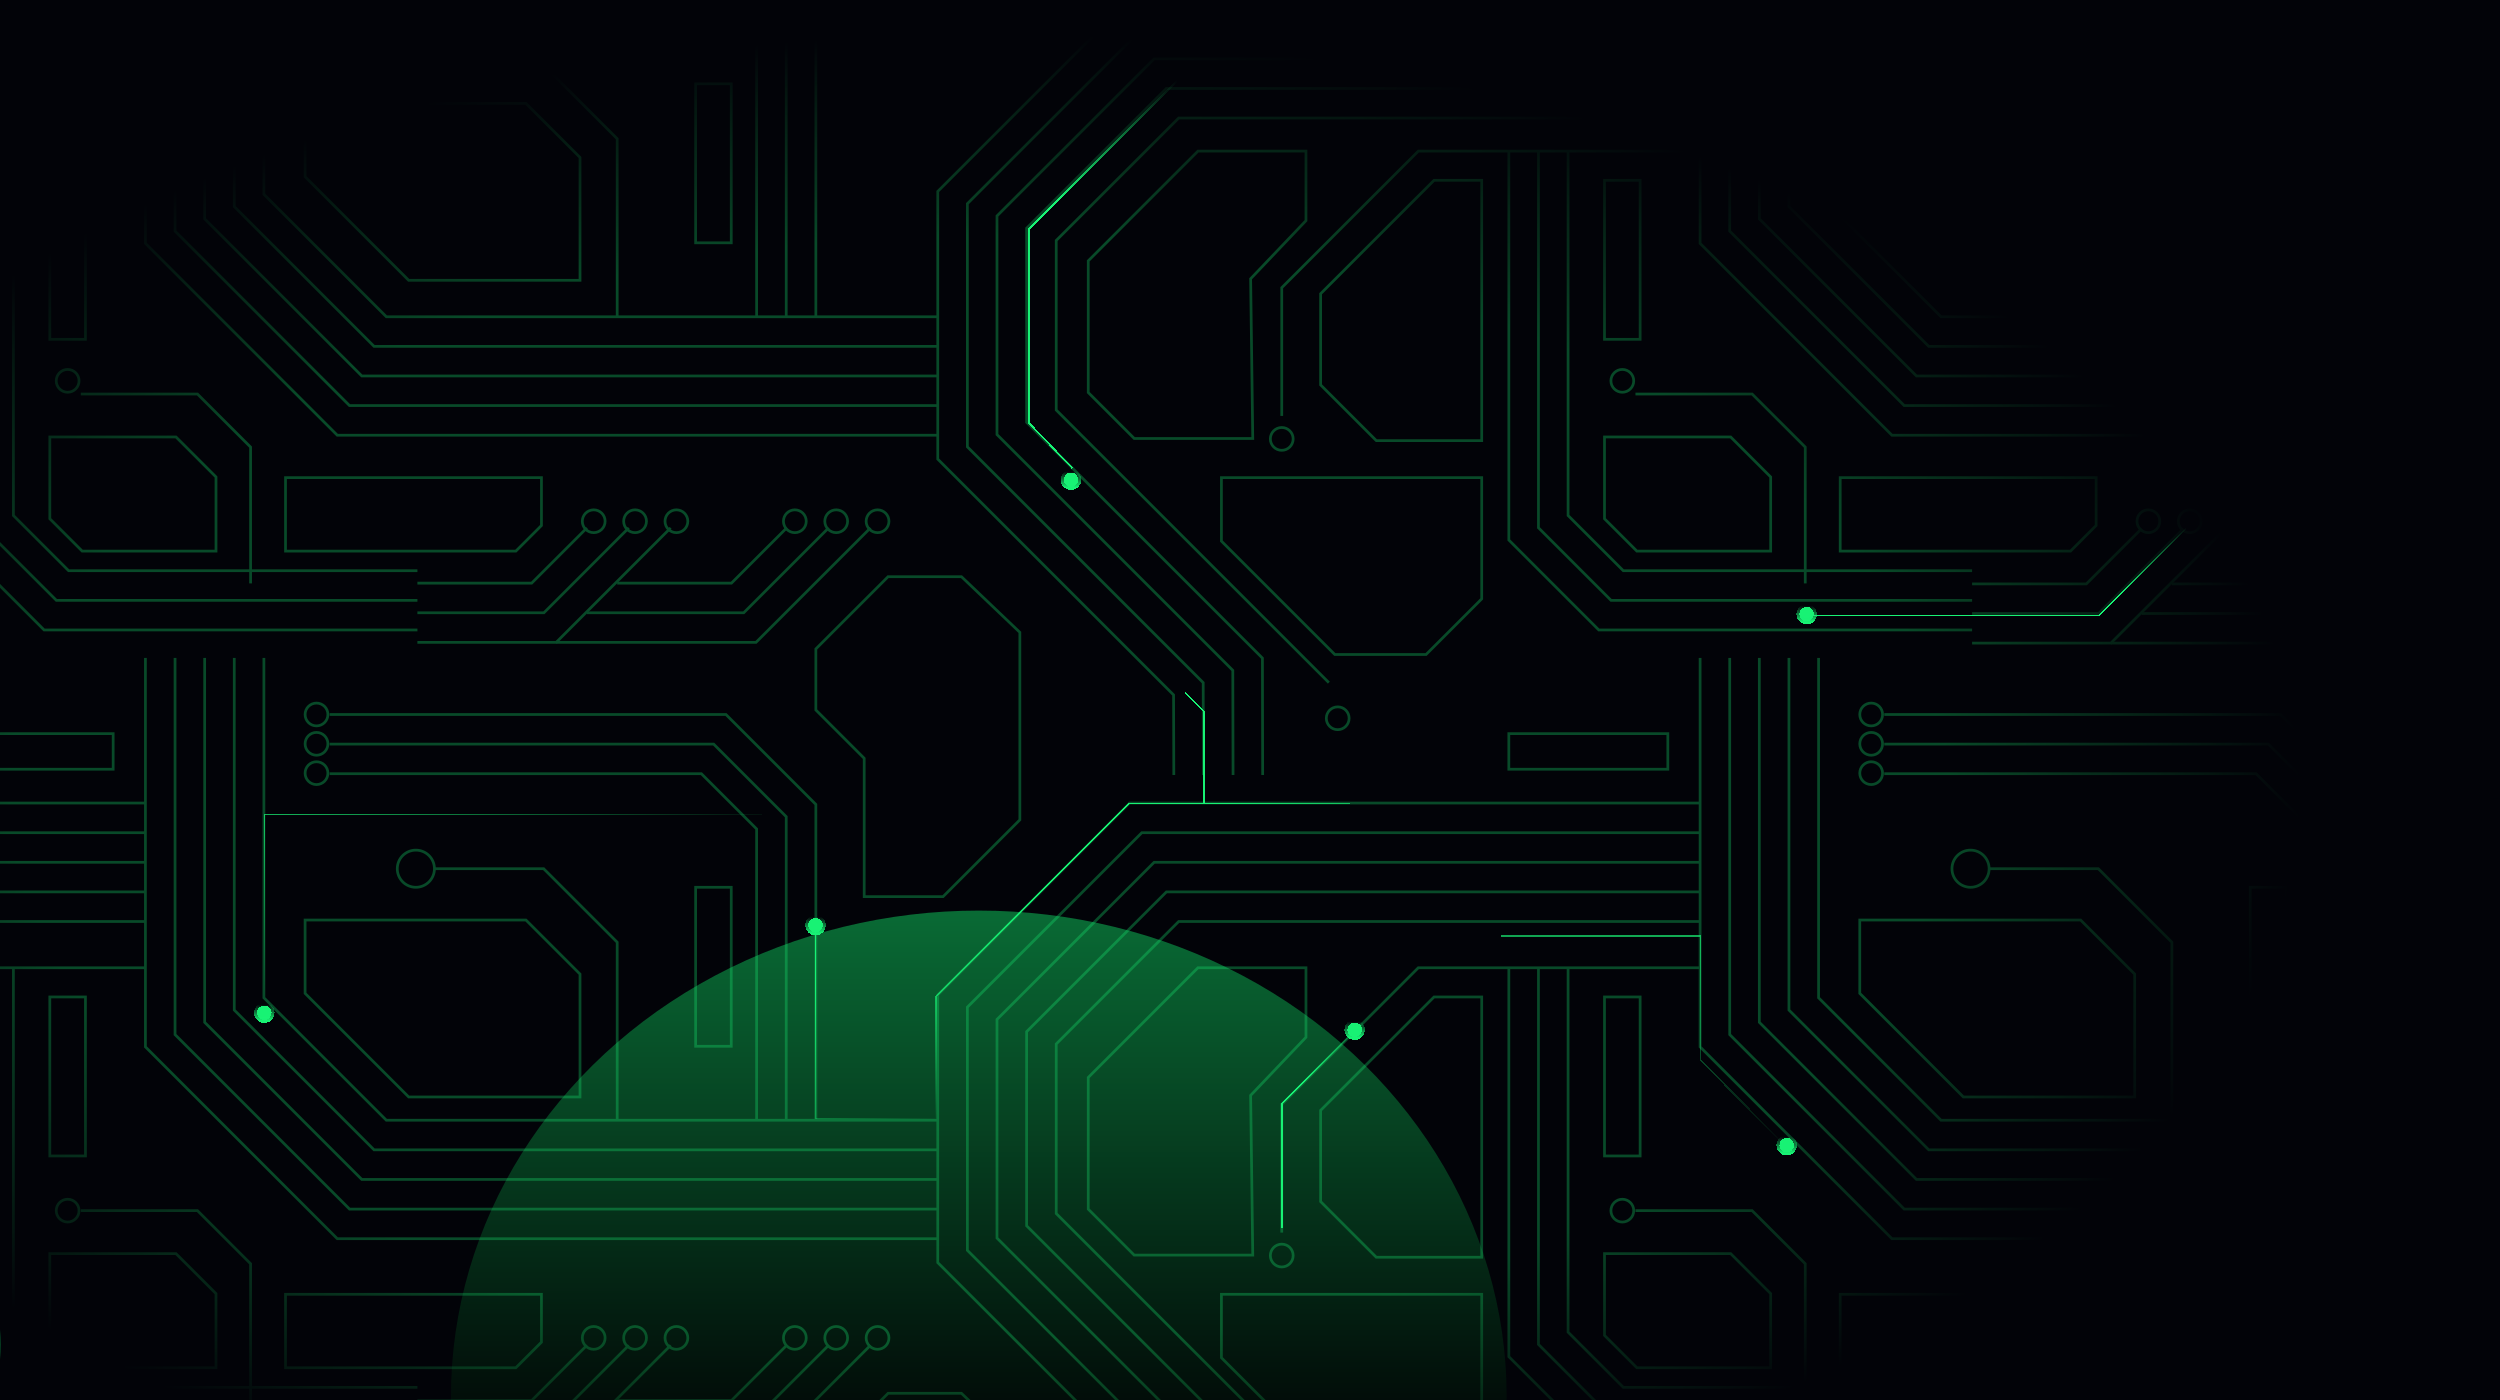 <svg width="1441" height="807" viewBox="0 0 1441 807" fill="none" xmlns="http://www.w3.org/2000/svg">
<g clip-path="url(#clip0_2092_4654)">
<rect width="1441" height="807" fill="#020308"/>
<rect width="1441" height="433" transform="matrix(1 0 0 -1 0 93)" fill="url(#paint0_linear_2092_4654)"/>
<rect y="374" width="1441" height="433" fill="url(#paint1_linear_2092_4654)"/>
<g filter="url(#filter0_n_2092_4654)">
<rect width="1437" height="780" transform="translate(0 27)" fill="#020308"/>
<g opacity="0.8" filter="url(#filter1_f_2092_4654)">
<ellipse cx="199.098" cy="167.25" rx="199.098" ry="167.25" transform="matrix(-1 0 0 1 0.264 607.719)" fill="#0EB957" fill-opacity="0.8"/>
</g>
<g filter="url(#filter2_f_2092_4654)">
<ellipse cx="564.19" cy="804.911" rx="304.239" ry="280.051" fill="url(#paint2_linear_2092_4654)" fill-opacity="0.57"/>
</g>
<g opacity="0.3">
<mask id="mask0_2092_4654" style="mask-type:alpha" maskUnits="userSpaceOnUse" x="-197" y="20" width="1522" height="872">
<rect x="-196.541" y="20.465" width="1521.46" height="871.223" fill="url(#paint3_radial_2092_4654)"/>
</mask>
<g mask="url(#mask0_2092_4654)">
<path d="M83.822 87.096H-78.592L-157.314 165.818V239.747" stroke="#18F274" stroke-width="1.578" stroke-miterlimit="10"/>
<path d="M355.752 182.413L355.752 79.982L313.37 37.6L250.408 37.6" stroke="#18F274" stroke-width="1.578" stroke-miterlimit="10"/>
<path d="M303.133 59.58L334.318 90.765L334.318 161.583L235.573 161.583L175.856 101.865L175.856 59.58L303.133 59.58Z" stroke="#18F274" stroke-width="1.578" stroke-miterlimit="10"/>
<path d="M101.454 251.885L124.502 274.932L124.502 317.662L47.367 317.662L28.716 299.012L28.716 251.885L101.454 251.885Z" stroke="#18F274" stroke-width="1.578" stroke-miterlimit="10"/>
<path d="M144.439 336.282L144.439 257.725L113.819 227.105L46.573 227.105" stroke="#18F274" stroke-width="1.578" stroke-miterlimit="10"/>
<path d="M117.966 -83.894V126.143L208.536 216.713H540.525M540.525 199.641H215.609L135.038 119.07V-83.894M100.894 -83.894V133.214L201.465 233.785H540.525M540.525 182.569H222.683L152.11 111.997V-83.894M83.822 -83.894V140.285L194.394 250.857H540.525" stroke="#18F274" stroke-width="1.578" stroke-miterlimit="10"/>
<path d="M83.819 33.894H-230.878L-321.448 124.464V250.493L-185.528 386.413L-185.387 446.699M83.819 50.966H-223.805L-304.376 131.537V243.42L-168.456 379.339L-168.315 446.699M83.819 16.822H-237.949L-338.52 117.393V257.564L-202.6 393.484L-202.459 446.699M83.819 68.038H-216.731L-287.304 138.61V236.346L-130.167 393.484M83.819 -0.25H-245.02L-355.592 110.322V264.635L-219.672 400.555L-219.531 446.699" stroke="#18F274" stroke-width="1.578" stroke-miterlimit="10"/>
<path d="M7.724 87.096V297.133L39.559 328.969H240.594M-9.348 87.096V304.205L32.488 346.041H240.594M-26.42 87.096V311.276L25.417 363.113H240.594" stroke="#18F274" stroke-width="1.578" stroke-miterlimit="10"/>
<path d="M436.112 182.413L436.112 14.682L404.277 -17.154L189.982 -17.154M453.184 182.414L453.184 7.61L411.348 -34.226L189.982 -34.226M470.256 182.414L470.256 0.539L418.419 -51.298L189.982 -51.298" stroke="#18F274" stroke-width="1.578" stroke-miterlimit="10"/>
<path d="M338.282 304.281L306.447 336.117H240.589M362.425 304.281L313.518 353.189H240.589M386.568 304.281L320.589 370.26H240.589" stroke="#18F274" stroke-width="1.578" stroke-miterlimit="10"/>
<path d="M453.45 304.281L421.615 336.117H355.757M477.593 304.281L428.686 353.189H338.318M501.736 304.281L435.757 370.26H320.727" stroke="#18F274" stroke-width="1.578" stroke-miterlimit="10"/>
<circle cx="239.703" cy="37.599" r="10.709" transform="rotate(90 239.703 37.599)" stroke="#18F274" stroke-width="1.578" stroke-miterlimit="10"/>
<circle cx="342.215" cy="300.447" r="6.572" transform="rotate(90 342.215 300.447)" stroke="#18F274" stroke-width="1.578" stroke-miterlimit="10"/>
<circle cx="38.989" cy="219.517" r="6.572" transform="rotate(90 38.989 219.517)" stroke="#18F274" stroke-width="1.578" stroke-miterlimit="10"/>
<circle cx="458.149" cy="300.447" r="6.572" transform="rotate(90 458.149 300.447)" stroke="#18F274" stroke-width="1.578" stroke-miterlimit="10"/>
<circle cx="366.051" cy="300.447" r="6.572" transform="rotate(90 366.051 300.447)" stroke="#18F274" stroke-width="1.578" stroke-miterlimit="10"/>
<circle cx="481.985" cy="300.447" r="6.572" transform="rotate(90 481.985 300.447)" stroke="#18F274" stroke-width="1.578" stroke-miterlimit="10"/>
<circle cx="389.883" cy="300.447" r="6.572" transform="rotate(90 389.883 300.447)" stroke="#18F274" stroke-width="1.578" stroke-miterlimit="10"/>
<circle cx="505.821" cy="300.447" r="6.572" transform="rotate(90 505.821 300.447)" stroke="#18F274" stroke-width="1.578" stroke-miterlimit="10"/>
<rect x="28.713" y="103.932" width="20.54" height="91.648" stroke="#18F274" stroke-width="1.578" stroke-miterlimit="10"/>
<rect x="400.955" y="48.307" width="20.54" height="91.648" stroke="#18F274" stroke-width="1.578" stroke-miterlimit="10"/>
<rect x="65.221" y="422.861" width="20.54" height="91.648" transform="rotate(90 65.221 422.861)" stroke="#18F274" stroke-width="1.578" stroke-miterlimit="10"/>
<path d="M297.335 317.662H164.572V275.318H312.091V302.906L297.335 317.662Z" stroke="#18F274" stroke-width="1.578" stroke-miterlimit="10"/>
<path d="M470.256 409.234V374.029L511.891 332.395H554.17L587.848 364.495V472.552L543.598 516.802H498.126V437.104L470.256 409.234Z" stroke="#18F274" stroke-width="1.578" stroke-miterlimit="10"/>
<path d="M83.818 557.809H-78.596L-157.318 636.531V710.46" stroke="#18F274" stroke-width="1.578" stroke-miterlimit="10"/>
<path d="M355.752 645.542L355.752 543.111L313.37 500.729L250.408 500.729" stroke="#18F274" stroke-width="1.578" stroke-miterlimit="10"/>
<path d="M303.133 530.293L334.318 561.478L334.318 632.296L235.573 632.296L175.856 572.578L175.856 530.293L303.133 530.293Z" stroke="#18F274" stroke-width="1.578" stroke-miterlimit="10"/>
<path d="M101.45 722.6L124.498 745.647L124.498 788.377L47.363 788.377L28.712 769.726L28.712 722.6L101.45 722.6Z" stroke="#18F274" stroke-width="1.578" stroke-miterlimit="10"/>
<path d="M144.439 806.997L144.439 728.44L113.819 697.82L46.573 697.82" stroke="#18F274" stroke-width="1.578" stroke-miterlimit="10"/>
<path d="M117.966 379.233V589.27L208.536 679.84H540.525M540.525 662.768H215.609L135.038 582.197V379.232M100.894 379.232V596.341L201.465 696.912H540.525M540.525 645.696H222.683L152.11 575.124V379.232M83.822 379.232V603.412L194.394 713.984H540.525" stroke="#18F274" stroke-width="1.578" stroke-miterlimit="10"/>
<path d="M83.819 497.023H-230.878L-321.448 587.593V713.622L-185.528 849.542L-185.387 909.828M83.819 514.095H-223.805L-304.376 594.666V706.549L-168.456 842.468L-168.315 909.828M83.819 479.951H-237.949L-338.52 580.522V720.693L-202.6 856.613L-202.459 909.828M83.819 531.167H-216.731L-287.304 601.739V699.475L-130.167 856.613M83.819 462.879H-245.02L-355.592 573.451V727.764L-219.672 863.684L-219.531 909.828" stroke="#18F274" stroke-width="1.578" stroke-miterlimit="10"/>
<path d="M7.724 557.809V767.846L39.559 799.682H240.594M-9.348 557.809V774.917L32.488 816.754H240.594M-26.42 557.809V781.988L25.417 833.826H240.594" stroke="#18F274" stroke-width="1.578" stroke-miterlimit="10"/>
<path d="M436.112 645.54L436.112 477.809L404.277 445.973L189.982 445.973M453.184 645.541L453.184 470.737L411.348 428.901L189.982 428.901M470.256 645.541L470.256 463.666L418.419 411.829L189.982 411.829" stroke="#18F274" stroke-width="1.578" stroke-miterlimit="10"/>
<path d="M338.282 775.432L306.447 807.267H240.589M362.425 775.432L313.518 824.339H240.589M386.568 775.432L320.589 841.411H240.589" stroke="#18F274" stroke-width="1.578" stroke-miterlimit="10"/>
<path d="M453.45 775.432L421.615 807.267H355.757M477.593 775.432L428.686 824.339H338.318M501.736 775.432L435.757 841.411H320.727" stroke="#18F274" stroke-width="1.578" stroke-miterlimit="10"/>
<circle cx="239.703" cy="500.724" r="10.709" transform="rotate(90 239.703 500.724)" stroke="#18F274" stroke-width="1.578" stroke-miterlimit="10"/>
<circle cx="342.211" cy="771.162" r="6.572" transform="rotate(90 342.211 771.162)" stroke="#18F274" stroke-width="1.578" stroke-miterlimit="10"/>
<circle cx="38.989" cy="697.816" r="6.572" transform="rotate(90 38.989 697.816)" stroke="#18F274" stroke-width="1.578" stroke-miterlimit="10"/>
<circle cx="458.149" cy="771.162" r="6.572" transform="rotate(90 458.149 771.162)" stroke="#18F274" stroke-width="1.578" stroke-miterlimit="10"/>
<circle cx="366.047" cy="771.162" r="6.572" transform="rotate(90 366.047 771.162)" stroke="#18F274" stroke-width="1.578" stroke-miterlimit="10"/>
<circle cx="481.985" cy="771.162" r="6.572" transform="rotate(90 481.985 771.162)" stroke="#18F274" stroke-width="1.578" stroke-miterlimit="10"/>
<circle cx="389.883" cy="771.162" r="6.572" transform="rotate(90 389.883 771.162)" stroke="#18F274" stroke-width="1.578" stroke-miterlimit="10"/>
<circle cx="182.43" cy="411.83" r="6.572" transform="rotate(90 182.43 411.83)" stroke="#18F274" stroke-width="1.578" stroke-miterlimit="10"/>
<circle cx="182.43" cy="428.74" r="6.572" transform="rotate(90 182.43 428.74)" stroke="#18F274" stroke-width="1.578" stroke-miterlimit="10"/>
<circle cx="182.43" cy="445.652" r="6.572" transform="rotate(90 182.43 445.652)" stroke="#18F274" stroke-width="1.578" stroke-miterlimit="10"/>
<circle cx="505.821" cy="771.162" r="6.572" transform="rotate(90 505.821 771.162)" stroke="#18F274" stroke-width="1.578" stroke-miterlimit="10"/>
<rect x="28.713" y="574.646" width="20.54" height="91.648" stroke="#18F274" stroke-width="1.578" stroke-miterlimit="10"/>
<rect x="400.955" y="511.434" width="20.54" height="91.648" stroke="#18F274" stroke-width="1.578" stroke-miterlimit="10"/>
<path d="M297.331 788.375H164.568V746.031H312.088V773.619L297.331 788.375Z" stroke="#18F274" stroke-width="1.578" stroke-miterlimit="10"/>
<path d="M470.256 879.945V844.74L511.891 803.105H554.17L587.848 835.206V943.263L543.598 987.513H498.126V907.815L470.256 879.945Z" stroke="#18F274" stroke-width="1.578" stroke-miterlimit="10"/>
<path d="M979.931 87.096H817.518L738.795 165.818V239.747" stroke="#18F274" stroke-width="1.578" stroke-miterlimit="10"/>
<path d="M1251.87 182.415L1251.87 79.984L1209.49 37.602L1146.52 37.602" stroke="#18F274" stroke-width="1.578" stroke-miterlimit="10"/>
<path d="M1199.25 59.58L1230.44 90.765L1230.44 161.583L1131.69 161.583L1071.97 101.865L1071.97 59.58L1199.25 59.58Z" stroke="#18F274" stroke-width="1.578" stroke-miterlimit="10"/>
<path d="M997.57 251.885L1020.62 274.932L1020.62 317.662L943.482 317.662L924.831 299.012L924.831 251.885L997.57 251.885Z" stroke="#18F274" stroke-width="1.578" stroke-miterlimit="10"/>
<path d="M752.763 127.176V87.096H690.51L627.271 150.335V226.252L653.758 252.738H722.089L720.869 160.665L752.763 127.176Z" stroke="#18F274" stroke-width="1.578" stroke-miterlimit="10"/>
<path d="M854.055 145.359V103.932H826.576L761.213 169.295V221.882L793.295 253.964H854.055V182.224V145.359Z" stroke="#18F274" stroke-width="1.578" stroke-miterlimit="10"/>
<path d="M745.452 275.319L704.025 275.319L704.025 311.903L769.389 377.266L821.976 377.266L854.057 345.184L854.057 275.319L782.318 275.319L745.452 275.319Z" stroke="#18F274" stroke-width="1.578" stroke-miterlimit="10"/>
<path d="M1040.55 336.282L1040.55 257.725L1009.93 227.105L942.688 227.105" stroke="#18F274" stroke-width="1.578" stroke-miterlimit="10"/>
<path d="M1014.08 -83.894V126.143L1104.65 216.713H1436.64M1436.64 199.641H1111.72L1031.15 119.07V-83.894M997.009 -83.894V133.214L1097.58 233.785H1436.64M1436.64 182.569H1118.8L1048.23 111.997V-83.894M979.938 -83.894V140.285L1090.51 250.857H1436.64" stroke="#18F274" stroke-width="1.578" stroke-miterlimit="10"/>
<path d="M979.936 33.894H665.239L574.669 124.464V250.493L710.589 386.413L710.73 446.699M979.936 50.966H672.312L591.741 131.537V243.42L727.661 379.339L727.802 446.699M979.936 16.822H658.168L557.597 117.393V257.564L693.517 393.484L693.658 446.699M979.936 68.038H679.386L608.813 138.61V236.346L765.95 393.484M979.936 -0.25H651.097L540.525 110.322V264.635L676.445 400.555L676.587 446.699" stroke="#18F274" stroke-width="1.578" stroke-miterlimit="10"/>
<path d="M903.839 87.096V297.133L935.675 328.969H1136.71M886.767 87.096V304.205L928.603 346.041H1136.71M869.695 87.096V311.276L921.532 363.113H1136.71" stroke="#18F274" stroke-width="1.578" stroke-miterlimit="10"/>
<path d="M1332.22 182.413L1332.22 14.682L1300.39 -17.154L1086.09 -17.154M1349.3 182.414L1349.3 7.61L1307.46 -34.226L1086.09 -34.226M1366.37 182.414L1366.37 0.539L1314.53 -51.298L1086.09 -51.298" stroke="#18F274" stroke-width="1.578" stroke-miterlimit="10"/>
<path d="M1234.4 304.719L1202.57 336.554H1136.71M1258.54 304.719L1209.64 353.626H1136.71M1282.69 304.719L1216.71 370.698H1136.71" stroke="#18F274" stroke-width="1.578" stroke-miterlimit="10"/>
<path d="M1349.57 304.719L1317.73 336.554H1251.87M1373.71 304.719L1324.8 353.626H1234.43M1397.85 304.719L1331.87 370.698H1216.84" stroke="#18F274" stroke-width="1.578" stroke-miterlimit="10"/>
<circle cx="1135.82" cy="37.599" r="10.709" transform="rotate(90 1135.82 37.599)" stroke="#18F274" stroke-width="1.578" stroke-miterlimit="10"/>
<circle cx="1238.33" cy="300.447" r="6.572" transform="rotate(90 1238.33 300.447)" stroke="#18F274" stroke-width="1.578" stroke-miterlimit="10"/>
<circle cx="935.108" cy="219.517" r="6.572" transform="rotate(90 935.108 219.517)" stroke="#18F274" stroke-width="1.578" stroke-miterlimit="10"/>
<circle cx="738.801" cy="252.986" r="6.572" transform="rotate(90 738.801 252.986)" stroke="#18F274" stroke-width="1.578" stroke-miterlimit="10"/>
<circle cx="771.059" cy="414.01" r="6.572" transform="rotate(90 771.059 414.01)" stroke="#18F274" stroke-width="1.578" stroke-miterlimit="10"/>
<circle cx="1262.17" cy="300.447" r="6.572" transform="rotate(90 1262.17 300.447)" stroke="#18F274" stroke-width="1.578" stroke-miterlimit="10"/>
<circle cx="1286.01" cy="300.447" r="6.572" transform="rotate(90 1286.01 300.447)" stroke="#18F274" stroke-width="1.578" stroke-miterlimit="10"/>
<rect x="924.828" y="103.932" width="20.54" height="91.648" stroke="#18F274" stroke-width="1.578" stroke-miterlimit="10"/>
<rect x="1297.07" y="48.307" width="20.54" height="91.648" stroke="#18F274" stroke-width="1.578" stroke-miterlimit="10"/>
<rect x="961.336" y="422.861" width="20.54" height="91.648" transform="rotate(90 961.336 422.861)" stroke="#18F274" stroke-width="1.578" stroke-miterlimit="10"/>
<path d="M1193.45 317.662H1060.69V275.318H1208.21V302.906L1193.45 317.662Z" stroke="#18F274" stroke-width="1.578" stroke-miterlimit="10"/>
<path d="M979.931 557.809H817.518L738.795 636.531V710.46" stroke="#18F274" stroke-width="1.578" stroke-miterlimit="10"/>
<path d="M1251.87 645.542L1251.87 543.111L1209.49 500.729L1146.52 500.729" stroke="#18F274" stroke-width="1.578" stroke-miterlimit="10"/>
<path d="M1199.25 530.295L1230.44 561.48L1230.44 632.298L1131.69 632.298L1071.97 572.58L1071.97 530.295L1199.25 530.295Z" stroke="#18F274" stroke-width="1.578" stroke-miterlimit="10"/>
<path d="M997.57 722.6L1020.62 745.647L1020.62 788.377L943.482 788.377L924.831 769.726L924.831 722.6L997.57 722.6Z" stroke="#18F274" stroke-width="1.578" stroke-miterlimit="10"/>
<path d="M752.763 597.889V557.809H690.51L627.271 621.048V696.965L653.758 723.451H722.089L720.869 631.378L752.763 597.889Z" stroke="#18F274" stroke-width="1.578" stroke-miterlimit="10"/>
<path d="M854.055 616.074V574.646H826.576L761.213 640.01V692.597L793.295 724.679H854.055V652.939V616.074Z" stroke="#18F274" stroke-width="1.578" stroke-miterlimit="10"/>
<path d="M745.452 746.034L704.025 746.034L704.025 782.617L769.389 847.98L821.976 847.98L854.057 815.899L854.057 746.034L782.318 746.034L745.452 746.034Z" stroke="#18F274" stroke-width="1.578" stroke-miterlimit="10"/>
<path d="M1040.55 806.997L1040.55 728.44L1009.93 697.82L942.688 697.82" stroke="#18F274" stroke-width="1.578" stroke-miterlimit="10"/>
<path d="M1014.08 379.233V589.27L1104.65 679.84H1436.64M1436.64 662.768H1111.72L1031.15 582.197V379.232M997.009 379.232V596.341L1097.58 696.912H1436.64M1436.64 645.696H1118.8L1048.23 575.124V379.232M979.938 379.232V603.412L1090.51 713.984H1436.64" stroke="#18F274" stroke-width="1.578" stroke-miterlimit="10"/>
<path d="M979.936 497.023H665.239L574.669 587.593V713.622L710.589 849.542L710.73 909.828M979.936 514.095H672.312L591.741 594.666V706.549L727.661 842.468L727.802 909.828M979.936 479.951H658.168L557.597 580.522V720.693L693.517 856.613L693.658 909.828M979.936 531.167H679.386L608.813 601.739V699.475L765.95 856.613M979.936 462.879H651.097L540.525 573.451V727.764L676.445 863.684L676.587 909.828" stroke="#18F274" stroke-width="1.578" stroke-miterlimit="10"/>
<path d="M903.839 557.809V767.846L935.675 799.682H1136.71M886.767 557.809V774.917L928.603 816.754H1136.71M869.695 557.809V781.988L921.532 833.826H1136.71" stroke="#18F274" stroke-width="1.578" stroke-miterlimit="10"/>
<path d="M1332.22 645.54L1332.22 477.809L1300.39 445.973L1086.09 445.973M1349.3 645.541L1349.3 470.737L1307.46 428.901L1086.09 428.901M1366.37 645.541L1366.37 463.666L1314.53 411.829L1086.09 411.829" stroke="#18F274" stroke-width="1.578" stroke-miterlimit="10"/>
<path d="M1234.4 775.432L1202.57 807.267H1136.71M1258.54 775.432L1209.64 824.339H1136.71M1282.69 775.432L1216.71 841.411H1136.71" stroke="#18F274" stroke-width="1.578" stroke-miterlimit="10"/>
<path d="M1349.57 775.432L1317.73 807.267H1251.87M1373.71 775.432L1324.8 824.339H1234.43M1397.85 775.432L1331.87 841.411H1216.84" stroke="#18F274" stroke-width="1.578" stroke-miterlimit="10"/>
<circle cx="1135.82" cy="500.724" r="10.709" transform="rotate(90 1135.82 500.724)" stroke="#18F274" stroke-width="1.578" stroke-miterlimit="10"/>
<circle cx="1238.33" cy="771.162" r="6.572" transform="rotate(90 1238.33 771.162)" stroke="#18F274" stroke-width="1.578" stroke-miterlimit="10"/>
<circle cx="935.108" cy="697.816" r="6.572" transform="rotate(90 935.108 697.816)" stroke="#18F274" stroke-width="1.578" stroke-miterlimit="10"/>
<circle cx="738.801" cy="723.701" r="6.572" transform="rotate(90 738.801 723.701)" stroke="#18F274" stroke-width="1.578" stroke-miterlimit="10"/>
<circle cx="1262.17" cy="771.162" r="6.572" transform="rotate(90 1262.17 771.162)" stroke="#18F274" stroke-width="1.578" stroke-miterlimit="10"/>
<circle cx="1286.01" cy="771.162" r="6.572" transform="rotate(90 1286.01 771.162)" stroke="#18F274" stroke-width="1.578" stroke-miterlimit="10"/>
<circle cx="1078.55" cy="411.83" r="6.572" transform="rotate(90 1078.55 411.83)" stroke="#18F274" stroke-width="1.578" stroke-miterlimit="10"/>
<circle cx="1078.55" cy="428.742" r="6.572" transform="rotate(90 1078.55 428.742)" stroke="#18F274" stroke-width="1.578" stroke-miterlimit="10"/>
<circle cx="1078.55" cy="445.652" r="6.572" transform="rotate(90 1078.55 445.652)" stroke="#18F274" stroke-width="1.578" stroke-miterlimit="10"/>
<rect x="924.828" y="574.646" width="20.54" height="91.648" stroke="#18F274" stroke-width="1.578" stroke-miterlimit="10"/>
<rect x="1297.07" y="511.434" width="20.54" height="91.648" stroke="#18F274" stroke-width="1.578" stroke-miterlimit="10"/>
<path d="M1193.45 788.375H1060.69V746.031H1208.21V773.619L1193.45 788.375Z" stroke="#18F274" stroke-width="1.578" stroke-miterlimit="10"/>
</g>
</g>
<g filter="url(#filter3_d_2092_4654)">
<path d="M470.064 529.063L470.064 644.661L539.569 644.661L539.569 574.251L650.724 463.097L694.155 463.097M694.155 463.097L694.155 410.342L682.868 399.055M694.155 463.097L777.87 463.097" stroke="url(#paint4_linear_2092_4654)" stroke-width="0.929" stroke-miterlimit="10" shape-rendering="crispEdges"/>
</g>
<g filter="url(#filter4_d_2092_4654)">
<path d="M152.35 575.59V469.562H439" stroke="url(#paint5_linear_2092_4654)" stroke-width="0.929" stroke-miterlimit="10" shape-rendering="crispEdges"/>
</g>
<g filter="url(#filter5_d_2092_4654)">
<circle cx="152.346" cy="583.748" r="4.18" fill="#18F274" shape-rendering="crispEdges"/>
<circle cx="152.346" cy="583.748" r="4.18" stroke="url(#paint6_linear_2092_4654)" stroke-width="3.462" stroke-miterlimit="10" shape-rendering="crispEdges"/>
</g>
<g filter="url(#filter6_d_2092_4654)">
<circle cx="470.069" cy="533.266" r="4.18" fill="#18F274" shape-rendering="crispEdges"/>
<circle cx="470.069" cy="533.266" r="4.18" stroke="url(#paint7_linear_2092_4654)" stroke-width="3.462" stroke-miterlimit="10" shape-rendering="crispEdges"/>
</g>
<g filter="url(#filter7_d_2092_4654)">
<circle cx="780.823" cy="593.543" r="4.18" fill="#18F274" shape-rendering="crispEdges"/>
<circle cx="780.823" cy="593.543" r="4.18" stroke="url(#paint8_linear_2092_4654)" stroke-width="3.462" stroke-miterlimit="10" shape-rendering="crispEdges"/>
</g>
<g filter="url(#filter8_d_2092_4654)">
<circle cx="1029.85" cy="660.078" r="4.18" fill="#18F274" shape-rendering="crispEdges"/>
<circle cx="1029.85" cy="660.078" r="4.18" stroke="url(#paint9_linear_2092_4654)" stroke-width="3.462" stroke-miterlimit="10" shape-rendering="crispEdges"/>
</g>
<g filter="url(#filter9_d_2092_4654)">
<circle cx="1041.34" cy="353.977" r="4.18" fill="#18F274" shape-rendering="crispEdges"/>
<circle cx="1041.34" cy="353.977" r="4.18" stroke="url(#paint10_linear_2092_4654)" stroke-width="3.462" stroke-miterlimit="10" shape-rendering="crispEdges"/>
</g>
<g filter="url(#filter10_d_2092_4654)">
<circle cx="617.323" cy="276.539" r="4.18" fill="#18F274" shape-rendering="crispEdges"/>
<circle cx="617.323" cy="276.539" r="4.18" stroke="url(#paint11_linear_2092_4654)" stroke-width="3.462" stroke-miterlimit="10" shape-rendering="crispEdges"/>
</g>
<g filter="url(#filter11_d_2092_4654)">
<path d="M710.281 14.777L593.041 132.017V243.67L618.177 269.975" stroke="url(#paint12_linear_2092_4654)" stroke-width="0.929" stroke-miterlimit="10" shape-rendering="crispEdges"/>
</g>
<g filter="url(#filter12_d_2092_4654)">
<path d="M783.505 591.43L738.971 635.964V708.009" stroke="url(#paint13_linear_2092_4654)" stroke-width="0.929" stroke-miterlimit="10" shape-rendering="crispEdges"/>
</g>
<g filter="url(#filter13_d_2092_4654)">
<path d="M1029.85 661.269L980.1 610.962V539.648H865.055" stroke="url(#paint14_linear_2092_4654)" stroke-width="0.929" stroke-miterlimit="10" shape-rendering="crispEdges"/>
</g>
<g filter="url(#filter14_d_2092_4654)">
<path d="M1041.35 354.719H1210.01L1260.08 304.648" stroke="url(#paint15_linear_2092_4654)" stroke-width="0.929" stroke-miterlimit="10" shape-rendering="crispEdges"/>
</g>
</g>
</g>
<defs>
<filter id="filter0_n_2092_4654" x="-397.932" y="14.449" width="1834.93" height="1070.51" filterUnits="userSpaceOnUse" color-interpolation-filters="sRGB">
<feFlood flood-opacity="0" result="BackgroundImageFix"/>
<feBlend mode="normal" in="SourceGraphic" in2="BackgroundImageFix" result="shape"/>
<feTurbulence type="fractalNoise" baseFrequency="0.718 0.718" stitchTiles="stitch" numOctaves="3" result="noise" seed="873" />
<feColorMatrix in="noise" type="luminanceToAlpha" result="alphaNoise" />
<feComponentTransfer in="alphaNoise" result="coloredNoise1">
<feFuncA type="discrete" tableValues="1 1 1 1 1 1 1 1 1 1 1 1 1 1 1 1 1 1 1 1 1 1 1 1 1 1 1 1 1 1 1 1 1 1 1 1 1 1 1 1 1 1 1 1 1 1 1 1 1 1 1 0 0 0 0 0 0 0 0 0 0 0 0 0 0 0 0 0 0 0 0 0 0 0 0 0 0 0 0 0 0 0 0 0 0 0 0 0 0 0 0 0 0 0 0 0 0 0 0 0 "/>
</feComponentTransfer>
<feComposite operator="in" in2="shape" in="coloredNoise1" result="noise1Clipped" />
<feFlood flood-color="rgba(19, 19, 19, 0.05)" result="color1Flood" />
<feComposite operator="in" in2="noise1Clipped" in="color1Flood" result="color1" />
<feMerge result="effect1_noise_2092_4654">
<feMergeNode in="shape" />
<feMergeNode in="color1" />
</feMerge>
</filter>
<filter id="filter1_f_2092_4654" x="-630.153" y="375.498" width="862.637" height="798.942" filterUnits="userSpaceOnUse" color-interpolation-filters="sRGB">
<feFlood flood-opacity="0" result="BackgroundImageFix"/>
<feBlend mode="normal" in="SourceGraphic" in2="BackgroundImageFix" result="shape"/>
<feGaussianBlur stdDeviation="116.11" result="effect1_foregroundBlur_2092_4654"/>
</filter>
<filter id="filter2_f_2092_4654" x="-10.521" y="254.387" width="1149.42" height="1101.05" filterUnits="userSpaceOnUse" color-interpolation-filters="sRGB">
<feFlood flood-opacity="0" result="BackgroundImageFix"/>
<feBlend mode="normal" in="SourceGraphic" in2="BackgroundImageFix" result="shape"/>
<feGaussianBlur stdDeviation="135.236" result="effect1_foregroundBlur_2092_4654"/>
</filter>
<filter id="filter3_d_2092_4654" x="466.813" y="395.94" width="313.843" height="251.972" filterUnits="userSpaceOnUse" color-interpolation-filters="sRGB">
<feFlood flood-opacity="0" result="BackgroundImageFix"/>
<feColorMatrix in="SourceAlpha" type="matrix" values="0 0 0 0 0 0 0 0 0 0 0 0 0 0 0 0 0 0 127 0" result="hardAlpha"/>
<feOffset/>
<feGaussianBlur stdDeviation="1.393"/>
<feComposite in2="hardAlpha" operator="out"/>
<feColorMatrix type="matrix" values="0 0 0 0 0.103 0 0 0 0 0.983 0 0 0 0 0.474 0 0 0 1 0"/>
<feBlend mode="normal" in2="BackgroundImageFix" result="effect1_dropShadow_2092_4654"/>
<feBlend mode="normal" in="SourceGraphic" in2="effect1_dropShadow_2092_4654" result="shape"/>
</filter>
<filter id="filter4_d_2092_4654" x="149.098" y="466.311" width="292.689" height="112.065" filterUnits="userSpaceOnUse" color-interpolation-filters="sRGB">
<feFlood flood-opacity="0" result="BackgroundImageFix"/>
<feColorMatrix in="SourceAlpha" type="matrix" values="0 0 0 0 0 0 0 0 0 0 0 0 0 0 0 0 0 0 127 0" result="hardAlpha"/>
<feOffset/>
<feGaussianBlur stdDeviation="1.393"/>
<feComposite in2="hardAlpha" operator="out"/>
<feColorMatrix type="matrix" values="0 0 0 0 0.103 0 0 0 0 0.983 0 0 0 0 0.474 0 0 0 1 0"/>
<feBlend mode="normal" in2="BackgroundImageFix" result="effect1_dropShadow_2092_4654"/>
<feBlend mode="normal" in="SourceGraphic" in2="effect1_dropShadow_2092_4654" result="shape"/>
</filter>
<filter id="filter5_d_2092_4654" x="143.666" y="575.068" width="17.361" height="17.361" filterUnits="userSpaceOnUse" color-interpolation-filters="sRGB">
<feFlood flood-opacity="0" result="BackgroundImageFix"/>
<feColorMatrix in="SourceAlpha" type="matrix" values="0 0 0 0 0 0 0 0 0 0 0 0 0 0 0 0 0 0 127 0" result="hardAlpha"/>
<feOffset/>
<feGaussianBlur stdDeviation="1.385"/>
<feComposite in2="hardAlpha" operator="out"/>
<feColorMatrix type="matrix" values="0 0 0 0 0.094 0 0 0 0 0.949 0 0 0 0 0.455 0 0 0 1 0"/>
<feBlend mode="normal" in2="BackgroundImageFix" result="effect1_dropShadow_2092_4654"/>
<feBlend mode="normal" in="SourceGraphic" in2="effect1_dropShadow_2092_4654" result="shape"/>
</filter>
<filter id="filter6_d_2092_4654" x="461.389" y="524.586" width="17.361" height="17.361" filterUnits="userSpaceOnUse" color-interpolation-filters="sRGB">
<feFlood flood-opacity="0" result="BackgroundImageFix"/>
<feColorMatrix in="SourceAlpha" type="matrix" values="0 0 0 0 0 0 0 0 0 0 0 0 0 0 0 0 0 0 127 0" result="hardAlpha"/>
<feOffset/>
<feGaussianBlur stdDeviation="1.385"/>
<feComposite in2="hardAlpha" operator="out"/>
<feColorMatrix type="matrix" values="0 0 0 0 0.094 0 0 0 0 0.949 0 0 0 0 0.455 0 0 0 1 0"/>
<feBlend mode="normal" in2="BackgroundImageFix" result="effect1_dropShadow_2092_4654"/>
<feBlend mode="normal" in="SourceGraphic" in2="effect1_dropShadow_2092_4654" result="shape"/>
</filter>
<filter id="filter7_d_2092_4654" x="772.143" y="584.863" width="17.361" height="17.361" filterUnits="userSpaceOnUse" color-interpolation-filters="sRGB">
<feFlood flood-opacity="0" result="BackgroundImageFix"/>
<feColorMatrix in="SourceAlpha" type="matrix" values="0 0 0 0 0 0 0 0 0 0 0 0 0 0 0 0 0 0 127 0" result="hardAlpha"/>
<feOffset/>
<feGaussianBlur stdDeviation="1.385"/>
<feComposite in2="hardAlpha" operator="out"/>
<feColorMatrix type="matrix" values="0 0 0 0 0.094 0 0 0 0 0.949 0 0 0 0 0.455 0 0 0 1 0"/>
<feBlend mode="normal" in2="BackgroundImageFix" result="effect1_dropShadow_2092_4654"/>
<feBlend mode="normal" in="SourceGraphic" in2="effect1_dropShadow_2092_4654" result="shape"/>
</filter>
<filter id="filter8_d_2092_4654" x="1021.17" y="651.398" width="17.359" height="17.361" filterUnits="userSpaceOnUse" color-interpolation-filters="sRGB">
<feFlood flood-opacity="0" result="BackgroundImageFix"/>
<feColorMatrix in="SourceAlpha" type="matrix" values="0 0 0 0 0 0 0 0 0 0 0 0 0 0 0 0 0 0 127 0" result="hardAlpha"/>
<feOffset/>
<feGaussianBlur stdDeviation="1.385"/>
<feComposite in2="hardAlpha" operator="out"/>
<feColorMatrix type="matrix" values="0 0 0 0 0.094 0 0 0 0 0.949 0 0 0 0 0.455 0 0 0 1 0"/>
<feBlend mode="normal" in2="BackgroundImageFix" result="effect1_dropShadow_2092_4654"/>
<feBlend mode="normal" in="SourceGraphic" in2="effect1_dropShadow_2092_4654" result="shape"/>
</filter>
<filter id="filter9_d_2092_4654" x="1032.66" y="345.297" width="17.359" height="17.361" filterUnits="userSpaceOnUse" color-interpolation-filters="sRGB">
<feFlood flood-opacity="0" result="BackgroundImageFix"/>
<feColorMatrix in="SourceAlpha" type="matrix" values="0 0 0 0 0 0 0 0 0 0 0 0 0 0 0 0 0 0 127 0" result="hardAlpha"/>
<feOffset/>
<feGaussianBlur stdDeviation="1.385"/>
<feComposite in2="hardAlpha" operator="out"/>
<feColorMatrix type="matrix" values="0 0 0 0 0.094 0 0 0 0 0.949 0 0 0 0 0.455 0 0 0 1 0"/>
<feBlend mode="normal" in2="BackgroundImageFix" result="effect1_dropShadow_2092_4654"/>
<feBlend mode="normal" in="SourceGraphic" in2="effect1_dropShadow_2092_4654" result="shape"/>
</filter>
<filter id="filter10_d_2092_4654" x="608.643" y="267.859" width="17.361" height="17.361" filterUnits="userSpaceOnUse" color-interpolation-filters="sRGB">
<feFlood flood-opacity="0" result="BackgroundImageFix"/>
<feColorMatrix in="SourceAlpha" type="matrix" values="0 0 0 0 0 0 0 0 0 0 0 0 0 0 0 0 0 0 127 0" result="hardAlpha"/>
<feOffset/>
<feGaussianBlur stdDeviation="1.385"/>
<feComposite in2="hardAlpha" operator="out"/>
<feColorMatrix type="matrix" values="0 0 0 0 0.094 0 0 0 0 0.949 0 0 0 0 0.455 0 0 0 1 0"/>
<feBlend mode="normal" in2="BackgroundImageFix" result="effect1_dropShadow_2092_4654"/>
<feBlend mode="normal" in="SourceGraphic" in2="effect1_dropShadow_2092_4654" result="shape"/>
</filter>
<filter id="filter11_d_2092_4654" x="589.79" y="11.663" width="123.607" height="261.421" filterUnits="userSpaceOnUse" color-interpolation-filters="sRGB">
<feFlood flood-opacity="0" result="BackgroundImageFix"/>
<feColorMatrix in="SourceAlpha" type="matrix" values="0 0 0 0 0 0 0 0 0 0 0 0 0 0 0 0 0 0 127 0" result="hardAlpha"/>
<feOffset/>
<feGaussianBlur stdDeviation="1.393"/>
<feComposite in2="hardAlpha" operator="out"/>
<feColorMatrix type="matrix" values="0 0 0 0 0.103 0 0 0 0 0.983 0 0 0 0 0.474 0 0 0 1 0"/>
<feBlend mode="normal" in2="BackgroundImageFix" result="effect1_dropShadow_2092_4654"/>
<feBlend mode="normal" in="SourceGraphic" in2="effect1_dropShadow_2092_4654" result="shape"/>
</filter>
<filter id="filter12_d_2092_4654" x="735.719" y="588.315" width="50.9" height="122.482" filterUnits="userSpaceOnUse" color-interpolation-filters="sRGB">
<feFlood flood-opacity="0" result="BackgroundImageFix"/>
<feColorMatrix in="SourceAlpha" type="matrix" values="0 0 0 0 0 0 0 0 0 0 0 0 0 0 0 0 0 0 127 0" result="hardAlpha"/>
<feOffset/>
<feGaussianBlur stdDeviation="1.393"/>
<feComposite in2="hardAlpha" operator="out"/>
<feColorMatrix type="matrix" values="0 0 0 0 0.103 0 0 0 0 0.983 0 0 0 0 0.474 0 0 0 1 0"/>
<feBlend mode="normal" in2="BackgroundImageFix" result="effect1_dropShadow_2092_4654"/>
<feBlend mode="normal" in="SourceGraphic" in2="effect1_dropShadow_2092_4654" result="shape"/>
</filter>
<filter id="filter13_d_2092_4654" x="862.268" y="536.397" width="170.702" height="127.985" filterUnits="userSpaceOnUse" color-interpolation-filters="sRGB">
<feFlood flood-opacity="0" result="BackgroundImageFix"/>
<feColorMatrix in="SourceAlpha" type="matrix" values="0 0 0 0 0 0 0 0 0 0 0 0 0 0 0 0 0 0 127 0" result="hardAlpha"/>
<feOffset/>
<feGaussianBlur stdDeviation="1.393"/>
<feComposite in2="hardAlpha" operator="out"/>
<feColorMatrix type="matrix" values="0 0 0 0 0.103 0 0 0 0 0.983 0 0 0 0 0.474 0 0 0 1 0"/>
<feBlend mode="normal" in2="BackgroundImageFix" result="effect1_dropShadow_2092_4654"/>
<feBlend mode="normal" in="SourceGraphic" in2="effect1_dropShadow_2092_4654" result="shape"/>
</filter>
<filter id="filter14_d_2092_4654" x="1038.56" y="301.534" width="224.632" height="56.437" filterUnits="userSpaceOnUse" color-interpolation-filters="sRGB">
<feFlood flood-opacity="0" result="BackgroundImageFix"/>
<feColorMatrix in="SourceAlpha" type="matrix" values="0 0 0 0 0 0 0 0 0 0 0 0 0 0 0 0 0 0 127 0" result="hardAlpha"/>
<feOffset/>
<feGaussianBlur stdDeviation="1.393"/>
<feComposite in2="hardAlpha" operator="out"/>
<feColorMatrix type="matrix" values="0 0 0 0 0.103 0 0 0 0 0.983 0 0 0 0 0.474 0 0 0 1 0"/>
<feBlend mode="normal" in2="BackgroundImageFix" result="effect1_dropShadow_2092_4654"/>
<feBlend mode="normal" in="SourceGraphic" in2="effect1_dropShadow_2092_4654" result="shape"/>
</filter>
<linearGradient id="paint0_linear_2092_4654" x1="720.5" y1="111.5" x2="720.5" y2="342" gradientUnits="userSpaceOnUse">
<stop stop-color="#020308" stop-opacity="0"/>
<stop offset="1" stop-color="#020308"/>
</linearGradient>
<linearGradient id="paint1_linear_2092_4654" x1="720.5" y1="374" x2="720.5" y2="719.5" gradientUnits="userSpaceOnUse">
<stop stop-color="#020308" stop-opacity="0"/>
<stop offset="1" stop-color="#020308"/>
</linearGradient>
<linearGradient id="paint2_linear_2092_4654" x1="564.19" y1="524.859" x2="564.19" y2="843.829" gradientUnits="userSpaceOnUse">
<stop stop-color="#0EB957"/>
<stop offset="1"/>
</linearGradient>
<radialGradient id="paint3_radial_2092_4654" cx="0" cy="0" r="1" gradientUnits="userSpaceOnUse" gradientTransform="translate(564.188 456.076) rotate(90) scale(435.612 760.729)">
<stop offset="0.733" stop-color="#737373"/>
<stop offset="1" stop-color="#D9D9D9" stop-opacity="0"/>
</radialGradient>
<linearGradient id="paint4_linear_2092_4654" x1="470.415" y1="491.3" x2="540.018" y2="646.47" gradientUnits="userSpaceOnUse">
<stop offset="0.419" stop-color="#18F274"/>
<stop offset="1" stop-color="#18F274" stop-opacity="0"/>
</linearGradient>
<linearGradient id="paint5_linear_2092_4654" x1="559.011" y1="298.845" x2="600.727" y2="424.03" gradientUnits="userSpaceOnUse">
<stop stop-color="#18F274"/>
<stop offset="1" stop-color="#18F274" stop-opacity="0"/>
</linearGradient>
<linearGradient id="paint6_linear_2092_4654" x1="154.486" y1="578.902" x2="154.486" y2="588.224" gradientUnits="userSpaceOnUse">
<stop stop-color="#18F274" stop-opacity="0"/>
<stop offset="1" stop-color="#18F274"/>
</linearGradient>
<linearGradient id="paint7_linear_2092_4654" x1="472.209" y1="528.42" x2="472.209" y2="537.742" gradientUnits="userSpaceOnUse">
<stop stop-color="#18F274" stop-opacity="0"/>
<stop offset="1" stop-color="#18F274"/>
</linearGradient>
<linearGradient id="paint8_linear_2092_4654" x1="782.963" y1="588.697" x2="782.963" y2="598.019" gradientUnits="userSpaceOnUse">
<stop stop-color="#18F274" stop-opacity="0"/>
<stop offset="1" stop-color="#18F274"/>
</linearGradient>
<linearGradient id="paint9_linear_2092_4654" x1="1031.99" y1="655.232" x2="1031.99" y2="664.555" gradientUnits="userSpaceOnUse">
<stop stop-color="#18F274" stop-opacity="0"/>
<stop offset="1" stop-color="#18F274"/>
</linearGradient>
<linearGradient id="paint10_linear_2092_4654" x1="1043.48" y1="349.131" x2="1043.48" y2="358.453" gradientUnits="userSpaceOnUse">
<stop stop-color="#18F274" stop-opacity="0"/>
<stop offset="1" stop-color="#18F274"/>
</linearGradient>
<linearGradient id="paint11_linear_2092_4654" x1="619.463" y1="271.693" x2="619.463" y2="281.015" gradientUnits="userSpaceOnUse">
<stop stop-color="#18F274" stop-opacity="0"/>
<stop offset="1" stop-color="#18F274"/>
</linearGradient>
<linearGradient id="paint12_linear_2092_4654" x1="504.74" y1="38.041" x2="738.386" y2="-41.375" gradientUnits="userSpaceOnUse">
<stop offset="0.3" stop-color="#18F274"/>
<stop offset="0.656" stop-color="#18F274" stop-opacity="0"/>
</linearGradient>
<linearGradient id="paint13_linear_2092_4654" x1="677.254" y1="574.325" x2="832.969" y2="510.145" gradientUnits="userSpaceOnUse">
<stop offset="0.3" stop-color="#18F274"/>
<stop offset="0.55" stop-color="#18F274" stop-opacity="0"/>
</linearGradient>
<linearGradient id="paint14_linear_2092_4654" x1="1211.19" y1="418.046" x2="1196.44" y2="697.718" gradientUnits="userSpaceOnUse">
<stop offset="0.3" stop-color="#18F274"/>
<stop offset="0.9" stop-color="#18F274" stop-opacity="0"/>
</linearGradient>
<linearGradient id="paint15_linear_2092_4654" x1="738.229" y1="297.302" x2="776.769" y2="115.65" gradientUnits="userSpaceOnUse">
<stop offset="0.3" stop-color="#18F274"/>
<stop offset="0.55" stop-color="#18F274" stop-opacity="0"/>
</linearGradient>
<clipPath id="clip0_2092_4654">
<rect width="1441" height="807" fill="white"/>
</clipPath>
</defs>
</svg>
